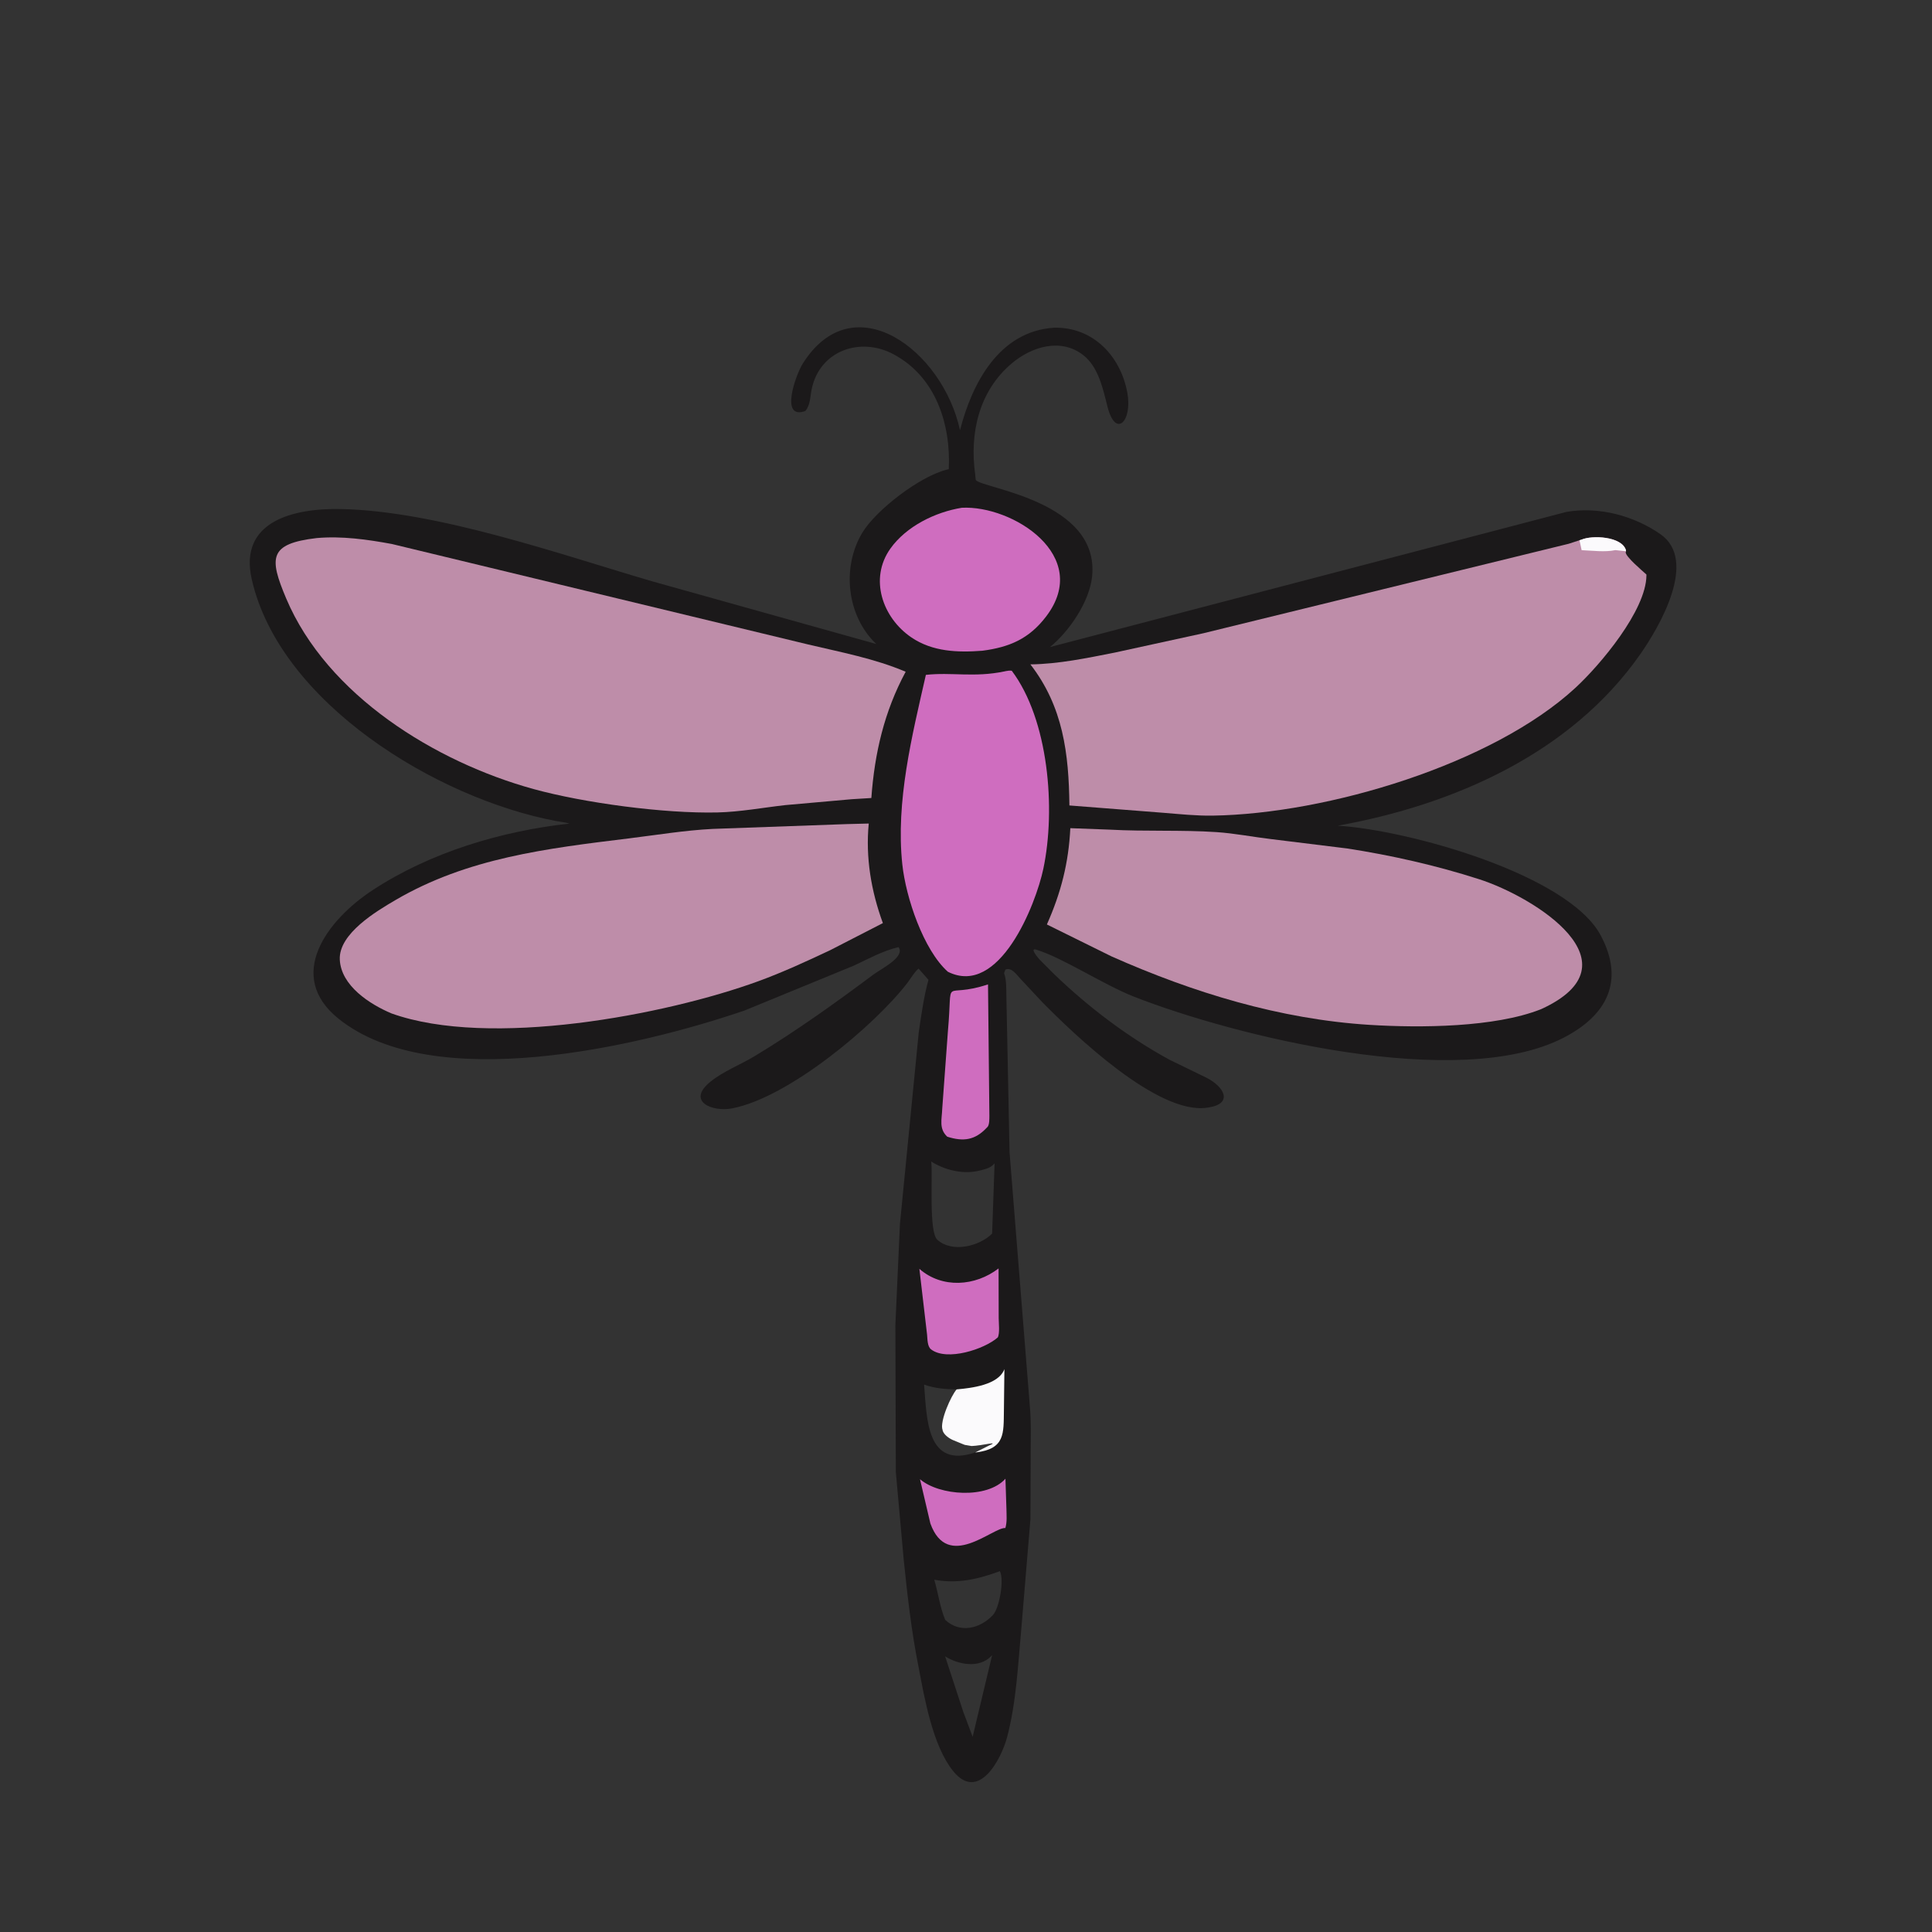 <svg version="1.1" xmlns="http://www.w3.org/2000/svg" style="display: block;" viewBox="0 0 2048 2048" width="640" height="640">
<rect x="0" y="0" width="2048" height="2048" fill="#333333" stroke="none"/>
<path transform="translate(0,0)" fill="rgb(27,25,26)" d="M 1117.24 347.378 C 1158.3 346.407 1187.77 377.057 1194.99 416.152 C 1200.61 446.561 1182.63 465.082 1174.01 431.171 C 1169.26 412.5 1164.48 389.102 1148.36 376.486 C 1124.57 357.87 1093.62 367.398 1072.49 385.216 C 1037.52 414.718 1027.63 459.634 1033.76 503 C 1033.86 503.721 1034.2 508.704 1034.49 509.028 C 1042.49 517.961 1165.74 531.292 1157.68 611 C 1154.97 637.733 1133.47 669.327 1112.98 685.918 L 1660.5 542.645 C 1694.65 536.716 1731.82 546.557 1760.15 566.27 C 1800.52 594.351 1758.37 665.458 1738.76 693.5 C 1665.21 798.686 1541.01 853.178 1418 875.276 C 1492.41 879.703 1662.43 926.893 1696.86 991.632 C 1722.54 1039.93 1703.37 1076.36 1657.5 1100.02 C 1546.4 1157.35 1308.25 1098.22 1201.81 1056.41 C 1169.86 1043.86 1126.26 1015.07 1098.32 1006.63 C 1090.79 1004.36 1101.1 1016.21 1101.97 1017.13 L 1116.89 1032.13 C 1153.51 1067.44 1195.01 1098.97 1239.74 1123.39 L 1278.96 1142.46 C 1298.08 1152.2 1307.37 1170.03 1280.82 1174.01 L 1279.5 1174.19 C 1227.1 1181.98 1138.06 1096.03 1104.98 1062.45 L 1081.72 1037.56 C 1077.55 1033.17 1072.42 1025.08 1065.76 1027.78 L 1064.36 1031.5 C 1067.02 1038.83 1066.65 1048.35 1066.8 1056.1 L 1070.16 1221.52 L 1091.6 1489.71 C 1093.27 1507.76 1092.52 1526.33 1092.55 1544.45 L 1092.29 1610.5 L 1082.63 1726.56 C 1079.15 1764.44 1077.32 1804.37 1067.64 1841.22 C 1061.49 1864.66 1037.21 1911.01 1010.19 1877.2 C 988.605 1850.19 979.995 1800.16 973.758 1767.29 C 966.208 1729.77 961.936 1691.54 957.986 1653.5 L 949.62 1560.44 L 949.132 1404.7 L 953.973 1297.5 L 973.924 1094.16 C 976.707 1075.55 979.223 1056.82 984.206 1038.65 L 973.721 1026.73 C 969.074 1030.58 965.539 1037.14 961.838 1041.95 C 926.861 1087.42 835.646 1163.7 775.84 1174.97 C 755.211 1178.85 727.323 1167.73 752.952 1146.78 C 766.667 1135.57 784.805 1128.72 799.985 1119.55 C 843.459 1093.3 884.917 1063.65 925.572 1033.27 C 934.088 1026.9 959.891 1014.44 952.5 1003.98 C 936.493 1007.63 920.2 1016.5 905.361 1023.5 L 789.286 1071.17 C 676.049 1109.84 459.535 1160.39 359.089 1080.06 C 302.006 1034.41 346.768 975.171 395.117 943.5 C 456.316 903.411 531.253 881.002 603.687 873.011 C 599.118 871.613 594.04 871.189 589.335 870.302 C 462.479 846.381 296.623 744.904 266.865 614.089 C 252.869 552.562 310.926 538.522 361.781 539.612 C 463.862 541.799 593.484 587.532 690.934 616.105 L 928.903 682.681 C 897.53 653.011 891.987 601.119 914.215 564.5 C 928.699 540.639 975.334 504.468 1004.57 497.609 L 1005.75 497.353 C 1007.99 449.69 992.06 399.49 947.116 375.494 C 912.132 356.816 868.867 371.328 860.358 412.784 C 858.764 420.553 859.076 429.346 853.699 435.671 C 826.153 445.565 843.591 397.182 850.93 385.5 C 904.508 300.214 999.268 371.201 1017.64 456.015 C 1030.48 406.209 1059.01 351.282 1117.24 347.378 z M 987.111 1231.26 L 987.28 1233.08 C 988.67 1248.69 984.566 1305.92 993.548 1314.12 C 1009.14 1328.37 1038.13 1321.22 1051.69 1307.67 L 1054.3 1233.17 C 1050.05 1238.12 1045.83 1238.84 1039.84 1240.54 L 1035.59 1241.47 C 1019.31 1244.73 1000.75 1239.92 987.111 1231.26 z M 1059.92 1665.5 C 1037.02 1673.96 1014.9 1679.15 990.346 1674.57 C 994.565 1688.87 996.236 1703.22 1001.95 1717.13 C 1017.52 1731.69 1038.92 1726.53 1052.55 1712 C 1059.37 1704.72 1064.71 1674.65 1059.92 1665.5 z M 1051.7 1754.5 L 1050.87 1755.4 C 1038 1768.92 1016 1764.59 1001.88 1755.83 L 1021.16 1814.77 L 1031.05 1841.09 L 1051.7 1754.5 z M 1033.9 1539.6 L 1048 1532.51 C 1061.16 1526.96 1041.11 1532.55 1029.92 1532.86 L 1025.81 1532.19 C 1024.14 1531.74 1023.24 1532.03 1021.52 1531.21 L 1010.7 1526.78 C 1006.67 1525.2 1000.9 1521.25 999.399 1516.92 L 999.136 1515.86 C 995.842 1506.69 1008.4 1479.06 1014.05 1472.82 C 1002.09 1472.61 990.949 1471.76 979.584 1467.73 C 982.536 1503.94 982.023 1557.33 1033.9 1539.6 z"/>
<path transform="translate(0,0)" fill="rgb(251,250,252)" d="M 1014.05 1472.82 C 1029.42 1471.4 1058.37 1468.31 1064.71 1451.32 L 1064.19 1495.29 C 1063.79 1519.46 1065.63 1535.96 1034.34 1539.64 L 1033.9 1539.6 L 1048 1532.51 C 1061.16 1526.96 1041.11 1532.55 1029.92 1532.86 L 1025.81 1532.19 C 1024.14 1531.74 1023.24 1532.03 1021.52 1531.21 L 1010.7 1526.78 C 1006.67 1525.2 1000.9 1521.25 999.399 1516.92 L 999.136 1515.86 C 995.842 1506.69 1008.4 1479.06 1014.05 1472.82 z"/>
<path transform="translate(0,0)" fill="rgb(207,109,191)" d="M 1065.81 1567.5 L 1066.86 1599.49 C 1066.93 1606.28 1067.68 1613.15 1065.73 1619.75 C 1052.26 1618.9 1004.51 1665.8 986.233 1614.92 L 975.23 1568.02 C 995.676 1585.54 1046.39 1589.16 1065.81 1567.5 z"/>
<path transform="translate(0,0)" fill="rgb(207,109,191)" d="M 1058.53 1344.58 L 1058.66 1397.25 C 1058.66 1402.41 1059.99 1413.35 1057.67 1417.75 C 1043.46 1430.26 1003.75 1443.22 986.991 1430.42 C 982.945 1427.33 983.225 1419.6 982.731 1414.76 L 974.581 1345.02 C 998.669 1366.15 1033.87 1363.59 1058.53 1344.58 z"/>
<path transform="translate(0,0)" fill="rgb(207,109,191)" d="M 1047.33 1043.5 L 1048.78 1182.83 C 1048.74 1186 1048.9 1191.67 1047.06 1194.33 L 1045.76 1195.67 C 1033.5 1208.62 1021.25 1210.38 1004.13 1204.94 C 995.079 1196.46 998.41 1186.63 998.796 1175.44 L 1004.83 1093.09 C 1010.38 1030.93 997.508 1059.9 1047.33 1043.5 z"/>
<path transform="translate(0,0)" fill="rgb(207,109,191)" d="M 1019.55 538.255 C 1073.33 535.423 1157.92 589.126 1108.98 653.455 C 1090.87 677.257 1069.97 686.089 1041.24 689.822 C 1015.16 691.819 988.538 690.902 966.12 675.695 C 935.482 654.912 921.136 613.476 943.819 581.572 C 960.653 557.896 991.39 542.821 1019.55 538.255 z"/>
<path transform="translate(0,0)" fill="rgb(207,109,191)" d="M 1066.53 711.34 C 1068.68 710.948 1070.33 710.708 1072.5 711.018 C 1111.48 762.766 1119.4 857.312 1105.97 921 C 1098.02 958.752 1059.36 1057.38 1004.79 1030.11 C 978.927 1007.07 960.236 951.429 956.495 916.346 C 949.369 849.528 966.753 780.068 981.465 715.399 C 1008.39 712.339 1032.64 718.408 1064.58 711.756 L 1066.53 711.34 z"/>
<path transform="translate(0,0)" fill="rgb(190,141,169)" d="M 1134.59 877.89 L 1176.38 879.456 C 1214.72 881.556 1252.35 879.597 1289.5 882.07 C 1308.7 883.347 1328.34 887.243 1347.52 889.495 L 1428.11 899.423 C 1474.9 906.647 1522.73 917.467 1567.84 931.979 C 1626.94 950.991 1739.02 1021.39 1633.85 1069.66 L 1633.05 1069.98 C 1584.42 1089.11 1505.8 1089.78 1451.74 1086.39 C 1356.86 1080.45 1264.75 1052.24 1178.24 1013.81 L 1109.74 979.983 C 1124.82 946.051 1132.78 914.6 1134.59 877.89 z"/>
<path transform="translate(0,0)" fill="rgb(190,141,169)" d="M 897.617 873.573 L 920.912 872.979 C 917.416 909.15 923.481 944.645 935.884 978.529 L 879.939 1007.28 C 855.023 1019.03 829.658 1030.72 803.778 1040.16 C 705.713 1075.92 519.081 1111.56 414.955 1074.25 C 391.931 1064.5 361.51 1044.99 360.201 1017.2 C 358.905 989.676 399.239 965.804 419.126 954.155 C 495.615 909.351 579.807 899.4 666.006 888.81 C 695.6 885.174 725.604 880.209 755.377 878.682 L 897.617 873.573 z"/>
<path transform="translate(0,0)" fill="rgb(190,141,169)" d="M 1676.62 571.985 C 1687.67 567.194 1718.89 568.483 1723.48 582.94 L 1723.65 584.346 L 1723.3 585.427 C 1723.02 589.998 1741.17 605.26 1745.24 608.983 L 1745.28 610.081 C 1744.93 646.949 1696.56 704.633 1669.93 729.2 C 1582.34 810.012 1407.34 862.707 1285.5 864.605 C 1268.19 864.875 1250.27 862.963 1233 861.581 L 1133.61 853.822 C 1133.01 798.869 1126.97 749.083 1092.26 704.27 C 1122.08 703.928 1152.44 697.533 1181.63 691.782 L 1275.51 671.297 L 1662.89 576.415 L 1674.32 572.691 L 1676.62 571.985 z"/>
<path transform="translate(0,0)" fill="rgb(251,250,252)" d="M 1676.62 571.985 C 1687.67 567.194 1718.89 568.483 1723.48 582.94 L 1723.65 584.346 L 1712.37 583.135 C 1701.19 585.507 1688 583.637 1676.59 583.205 L 1674.32 572.691 L 1676.62 571.985 z"/>
<path transform="translate(0,0)" fill="rgb(190,141,169)" d="M 335.644 570.376 C 362.211 568.019 389.337 571.847 415.4 576.657 L 856.317 683.078 C 891.16 691.356 927.006 698.025 960.048 712.089 C 937.345 754.258 927.101 798.371 923.668 845.918 L 902.91 847.195 L 832.495 853.442 C 808.867 856.102 784.403 860.672 760.636 861.231 C 704.139 862.561 619.06 851.144 565.534 836.413 C 461.595 807.809 346.719 737.08 303.348 634.352 C 285.068 591.057 285.072 576.381 335.644 570.376 z"/>
</svg>
